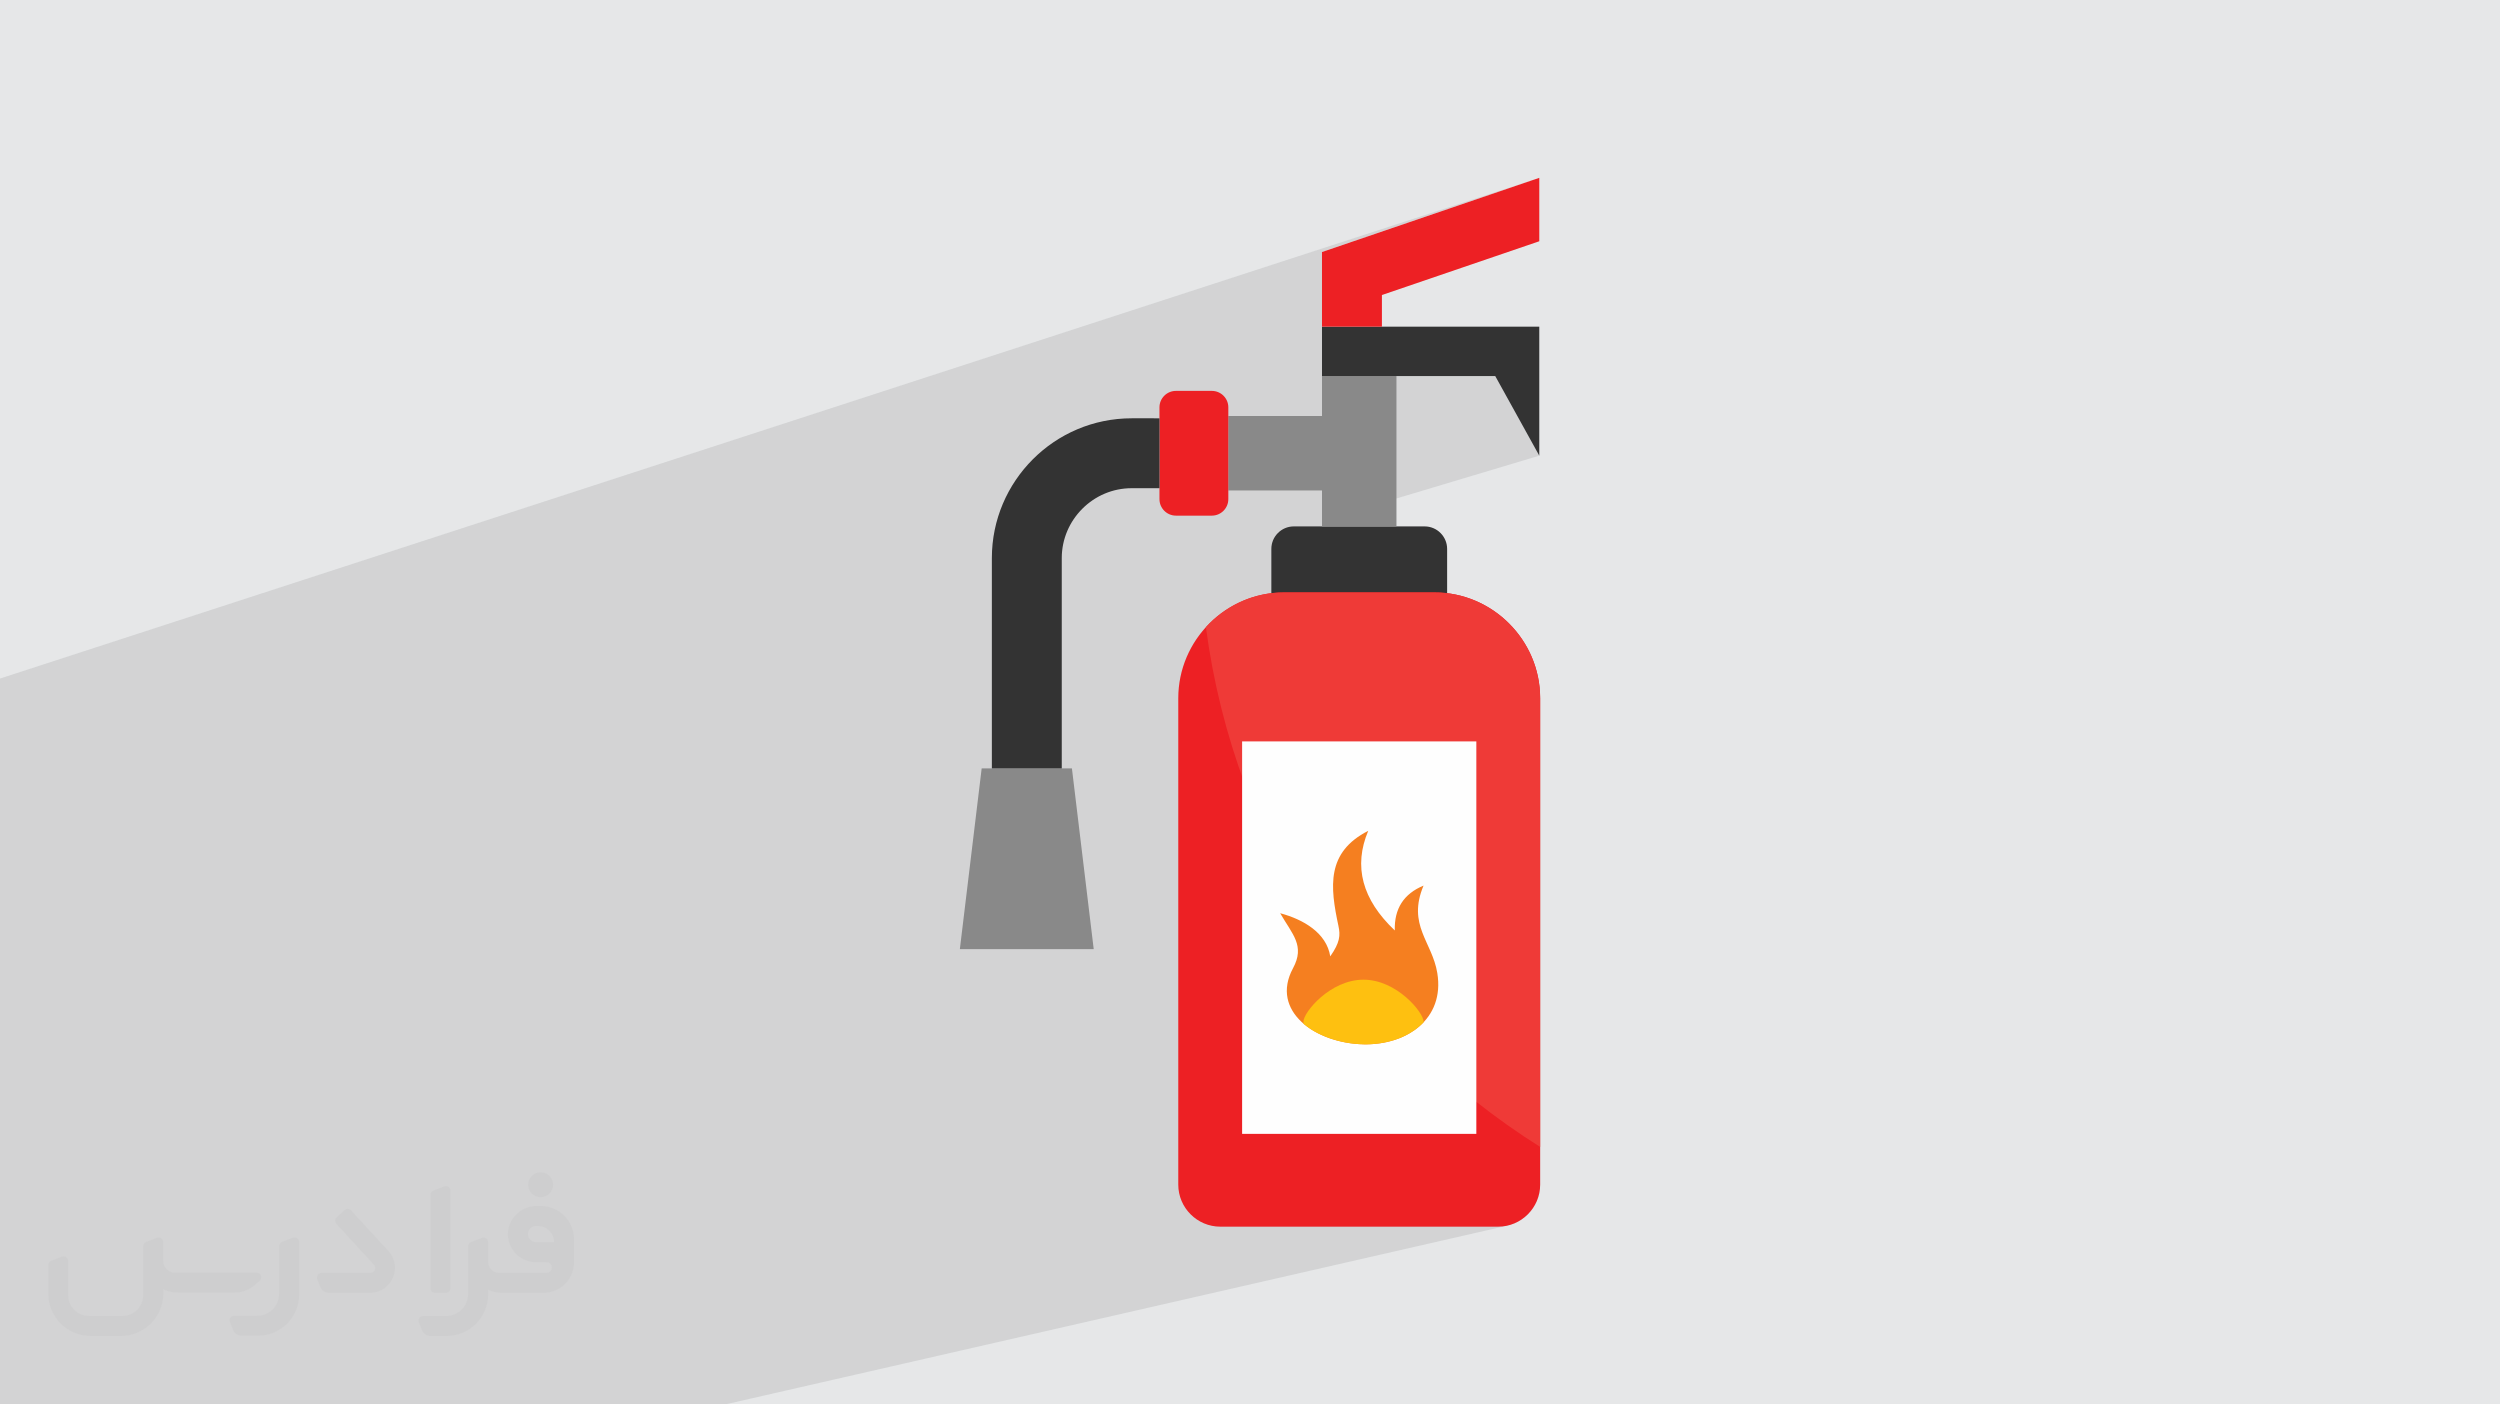 <?xml version="1.0" encoding="UTF-8"?>
<!DOCTYPE svg PUBLIC "-//W3C//DTD SVG 1.0//EN" "http://www.w3.org/TR/2001/REC-SVG-20010904/DTD/svg10.dtd">
<!-- Creator: CorelDRAW -->
<svg xmlns="http://www.w3.org/2000/svg" xml:space="preserve" width="94.192mm" height="52.917mm" version="1.0" style="shape-rendering:geometricPrecision; text-rendering:geometricPrecision; image-rendering:optimizeQuality; fill-rule:evenodd; clip-rule:evenodd"
viewBox="0 0 9404.92 5283.66"
 xmlns:xlink="http://www.w3.org/1999/xlink"
 xmlns:xodm="http://www.corel.com/coreldraw/odm/2003">
 <defs>
  <style type="text/css">
   <![CDATA[
    .fil7 {fill:#FEFEFE}
    .fil6 {fill:#898989}
    .fil3 {fill:#333333}
    .fil4 {fill:#ED2024}
    .fil5 {fill:#EF3A37}
    .fil8 {fill:#F57F20}
    .fil9 {fill:#FEC010}
    .fil10 {fill:#333333;fill-rule:nonzero}
    .fil2 {fill:#373435;fill-rule:nonzero;fill-opacity:0.031}
    .fil1 {fill:#2B2A29;fill-opacity:0.102}
    .fil0 {fill:#E6E7E8}
   ]]>
  </style>
 </defs>
 <g id="Layer_x0020_1">
  <polygon class="fil0" points="-0,0 9404.92,0 9404.92,5283.66 -0,5283.66 "/>
  <polygon class="fil1" points="-0,4231.06 -0,3953.74 -0,3943.88 -0,3938.12 -0,3896.81 -0,3805.72 -0,3772.27 -0,3684.79 -0,3683.9 -0,3680.23 -0,3679.24 -0,3677.31 -0,3675.1 -0,3674.88 -0,3672.94 -0,3670.84 -0,3670.59 -0,3669.1 -0,3668.8 -0,3666.81 -0,3664.95 -0,3664.86 -0,3662.97 -0,3662.82 -0,3661.91 -0,3659.36 -0,3659.09 -0,3658.69 -0,3656.63 -0,3655.19 -0,3653.52 -0,3652.47 -0,3650.44 -0,3650.02 -0,3647.93 -0,3647.35 -0,3646.75 -0,3645.54 -0,3644.85 -0,3643.19 -0,3642.82 -0,3641.11 -0,3640.84 -0,3640.52 -0,3639.3 -0,3639.13 -0,3637.75 -0,3637.67 -0,3637.63 -0,3637.32 -0,3637.31 -0,3636.45 -0,3636.32 -0,3636.3 -0,3636.23 -0,3635.25 -0,3635.2 -0,3635.11 -0,3634.33 -0,3634.25 -0,3633.63 -0,3633.53 -0,3633.38 -0,3633.36 -0,3633.1 -0,3633.09 -0,3632.97 -0,3632.83 -0,3632.82 -0,3632.78 -0,3491.39 -0,3466.95 -0,3448.38 -0,3436.2 -0,3348.7 -0,3323.91 -0,3321.69 -0,3285.35 -0,3254.68 -0,3239.42 -0,3213.62 -0,3176.94 -0,3148.31 -0,3148.02 -0,3137.47 -0,3103.69 -0,3048.58 -0,2972.39 -0,2947.42 -0,2943.35 -0,2906.51 -0,2891.26 -0,2866.72 -0,2809.81 -0,2809.74 -0,2564.18 -0,2552.65 5790.73,669 4973.27,948.09 4973.27,1228.86 4973.27,1228.94 4973.27,1414.83 4973.27,1501.95 5253.42,1414.83 5625.01,1414.83 5790.73,1714.26 4973.27,1959.06 4973.27,1980.3 4788.23,2035.62 4784.38,2048.03 4782.65,2065.09 4782.65,2231.49 4782.65,2234.78 4782.65,2241.87 4782.65,2384.69 4914.27,2384.69 5444.04,2231.5 5462.33,2234.18 5480.35,2237.68 5498.09,2242 5515.5,2247.09 5532.58,2252.95 5549.32,2259.56 5565.67,2266.9 5581.63,2274.93 5597.19,2283.65 5612.29,2293.04 5626.95,2303.07 5641.14,2313.73 5654.83,2324.98 5668,2336.82 5680.63,2349.22 5692.72,2362.17 5704.22,2375.64 5715.14,2389.62 5725.42,2404.08 5735.09,2419 5744.08,2434.35 5752.41,2450.14 5760.04,2466.32 5766.95,2482.88 5773.12,2499.82 5778.53,2517.08 5783.17,2534.66 5787.01,2552.56 5790.03,2570.72 5792.22,2589.15 5793.54,2607.81 5793.99,2626.7 5793.99,4314.6 5793.99,4456.56 5793.17,4472.67 5790.76,4488.32 5786.85,4503.45 5781.52,4517.96 5774.84,4531.77 5766.9,4544.81 5757.78,4556.98 5747.56,4568.22 5736.32,4578.45 5724.14,4587.56 5711.1,4595.5 5697.29,4602.18 5682.79,4607.51 5667.66,4611.43 2726.84,5283.66 2710.47,5283.66 2224.28,5283.66 1741.1,5283.66 1673.94,5283.66 982.96,5283.66 -0,5283.66 -0,4659.06 -0,4538.4 "/>
  <g id="_2323942477888">
   <path class="fil2" d="M1125.4 4672.59l0 197.03c0,20.41 -3.74,40.82 -11.66,59.56 -7.92,18.74 -19.16,36.25 -33.74,50.4 -14.58,14.58 -31.65,25.82 -50.4,33.74 -18.74,7.92 -39.15,11.66 -59.56,11.66l-60.82 0c-7.08,0 -14.16,-2.08 -19.99,-6.25 -5.83,-4.16 -10.41,-9.58 -12.92,-16.25l-11.24 -29.16c-0.83,-2.5 -1.25,-5.41 -1.25,-8.33 0,-2.92 1.25,-5.42 2.92,-7.92 1.67,-2.5 3.74,-4.16 6.25,-5.41 2.5,-1.25 5.41,-2.09 7.91,-1.67l86.23 0c22.08,0 42.91,-8.75 58.73,-24.57 15.41,-15.42 24.15,-36.65 24.15,-58.73l0 -179.12c0,-3.33 1.26,-6.66 3.33,-9.58 2.09,-2.92 5,-5 7.92,-6.25l40.82 -15.83c2.5,-0.84 5.41,-1.25 8.33,-0.84 2.92,0.42 5.42,1.26 7.5,2.92 2.09,1.67 4.17,3.75 5.42,6.25 1.25,2.92 2.08,5.83 2.08,8.33z"/>
   <path class="fil2" d="M2033.88 4536.8l-15 0c-59.57,0 -109.13,48.73 -108.31,107.88 0.42,27.5 12.08,54.16 31.66,73.32 19.57,19.57 46.23,30.4 74.14,30.4l39.57 0c5.42,0 10.41,2.08 14.17,5.83 3.74,3.74 5.83,8.75 5.83,14.16 0,5.42 -2.09,10.41 -5.83,14.17 -3.75,3.74 -8.75,5.83 -14.17,5.83l-179.11 0c-10.83,0 -20.83,-4.58 -28.33,-12.08 -7.5,-7.5 -11.66,-17.91 -12.08,-28.33l0 -74.98c0,-2.92 -0.83,-5.41 -2.08,-7.92 -1.25,-2.5 -3.33,-4.57 -5.42,-6.24 -2.08,-1.67 -4.99,-2.51 -7.5,-2.92 -2.92,-0.42 -5.41,0 -8.33,0.83l-41.24 15.83c-2.92,1.25 -5.83,3.33 -7.92,6.25 -2.08,2.92 -2.92,6.25 -2.92,9.58l0 179.12c0,22.08 -8.75,43.32 -24.15,58.73 -15.42,15.42 -36.65,24.57 -58.73,24.57l-86.64 0.01c-2.92,0 -5.42,0.83 -7.92,2.08 -2.5,1.25 -4.58,3.33 -6.25,5.42 -1.66,2.5 -2.5,4.99 -2.92,7.5 -0.41,2.92 0,5.41 1.26,8.33l11.24 29.16c2.5,6.67 7.08,12.5 12.91,16.66 5.83,4.16 12.91,6.25 20,5.83l60.81 0c41.24,0 80.81,-16.25 109.97,-45.82 29.16,-29.16 45.81,-68.74 45.81,-109.97l0 -18.32c15.84,7.91 33.33,12.08 50.82,12.08l157.03 0c30.41,0 59.99,-12.08 81.65,-33.74 21.66,-21.67 33.74,-50.82 33.74,-81.65l0 -85.81c0,-33.32 -13.33,-65.39 -36.65,-89.14 -23.74,-23.74 -55.82,-36.65 -89.14,-36.65zm50.39 136.2l-66.64 0c-7.92,0 -15.42,-2.5 -21.25,-7.91 -5.83,-5.42 -9.59,-12.5 -10.41,-20.42 0,-4.16 0.42,-8.75 2.08,-12.91 1.67,-4.16 3.75,-7.91 6.67,-10.82 5.83,-5.42 13.75,-8.76 21.66,-8.76l7.09 0c16.25,0 31.65,6.25 42.9,17.91 11.66,11.25 17.91,26.66 17.91,42.91z"/>
   <path class="fil2" d="M1694.39 4478.9l0 367.39c0,2.08 -0.42,4.57 -1.25,6.66 -0.84,2.09 -2.09,4.16 -3.75,5.83 -1.67,1.67 -3.33,2.92 -5.41,3.74 -2.09,0.84 -4.16,1.26 -6.67,1.26l-40.82 0c-2.08,0 -4.58,-0.42 -6.66,-1.26 -2.09,-0.83 -4.16,-2.08 -5.42,-3.74 -1.66,-1.67 -2.92,-3.74 -3.74,-5.83 -0.83,-2.09 -1.25,-4.58 -1.25,-6.66l0 -351.57c0,-3.32 0.83,-6.66 2.92,-9.58 2.08,-2.92 4.58,-5 7.91,-6.25l40.83 -15.83c2.5,-0.84 5.41,-1.25 8.33,-1.25 2.92,0.41 5.41,1.25 7.5,2.92 2.5,1.66 4.16,3.74 5.41,6.24 1.25,2.09 2.09,5 2.09,7.92z"/>
   <path class="fil2" d="M1391.56 4863.79l-153.7 0c-7.08,0 -14.17,-2.09 -20,-6.25 -5.83,-4.16 -10.41,-9.99 -13.33,-16.66l-11.24 -28.74c-0.83,-2.51 -1.25,-5.42 -0.83,-8.34 0.41,-2.92 1.25,-5.41 2.92,-7.91 1.66,-2.51 3.74,-4.16 6.24,-5.42 2.51,-1.25 5.42,-2.08 7.92,-2.08l184.11 0c3.33,0 6.66,-1.25 9.58,-2.92 2.93,-2.09 5,-4.58 6.67,-7.92 1.25,-3.33 1.67,-6.66 1.25,-9.99 -0.42,-3.33 -2.08,-6.67 -4.16,-9.17l-141.63 -154.12c-2.92,-3.33 -4.58,-7.92 -4.58,-12.5 0,-4.58 2.09,-8.75 5.83,-12.08l29.58 -27.49c3.33,-2.92 7.92,-4.58 12.5,-4.58 4.58,0.42 8.75,2.09 12.08,5.83l140.37 152.87c55.41,59.57 12.5,157.46 -69.56,157.46z"/>
   <path class="fil2" d="M977.53 4817.97l-20 17.07c-20.83,17.91 -47.49,27.91 -74.98,27.91l-211.19 0c-19.57,0 -39.15,-4.16 -57.06,-12.49l0 16.25c0,20.82 -4.16,41.65 -12.08,60.81 -7.91,19.16 -19.57,36.65 -34.57,51.65 -14.58,14.58 -32.07,26.24 -51.65,34.58 -19.16,7.91 -39.99,12.07 -60.82,12.07l-114.55 0.01c-20.83,0 -41.66,-4.17 -60.82,-12.08 -19.16,-7.92 -36.65,-19.58 -51.65,-34.58 -14.58,-14.58 -26.24,-32.07 -34.57,-51.65 -7.92,-19.16 -12.08,-39.98 -12.08,-60.81l0 -107.89c0,-3.33 1.25,-6.66 2.92,-9.58 2.09,-2.92 4.58,-5 7.92,-6.25l40.82 -15.83c2.5,-0.84 5.41,-1.26 8.33,-0.84 2.92,0.42 5.42,1.25 7.5,2.92 2.09,1.67 4.16,3.75 5.42,6.25 1.25,2.5 2.08,5 2.08,7.92l0 128.71c0,20.83 8.34,40.82 22.92,55.41 14.58,14.58 34.57,22.91 55.4,22.91l125.79 0c20.83,0 40.41,-8.34 54.99,-22.92 14.58,-14.58 22.92,-34.57 22.92,-55.4l0 -184.11c0,-3.33 1.25,-6.67 2.92,-9.59 2.08,-2.92 4.57,-4.99 7.91,-6.24l40.82 -15.84c2.51,-0.83 5.42,-1.25 8.34,-0.83 2.92,0.42 5.41,1.25 7.91,2.92 2.51,1.67 4.17,3.74 5.42,6.25 1.25,2.5 2.08,5.41 2.08,7.91l0 70.4c0,11.66 4.58,23.32 12.92,31.65 8.33,8.34 19.57,13.33 31.65,13.33l307.4 0c3.33,0 7.09,0.84 9.59,2.92 2.92,2.09 5,5 6.25,7.92 1.25,3.33 1.25,6.66 0.41,10.41 0,3.74 -2.08,6.66 -4.57,8.75z"/>
   <path class="fil2" d="M2033.88 4503.89c25.82,0 47.07,-21.25 47.07,-47.07 0,-25.83 -21.25,-47.07 -47.07,-47.07 -25.83,0 -47.08,21.24 -47.08,47.07 0,25.82 21.25,47.07 47.08,47.07z"/>
  </g>
  <path class="fil3" d="M4782.66 2384.69l661.39 0 0 -319.61c0,-46.73 -38.05,-84.78 -84.53,-84.78l-492.33 0c-46.47,0 -84.52,38.05 -84.52,84.79l0 319.6z"/>
  <path class="fil4" d="M4831.15 2228.53l564.42 0c219.21,0 398.44,179.23 398.44,398.18l0 1829.86c0,86.98 -71.11,158.09 -158.09,158.09l-1045.19 0c-86.99,0 -158.09,-71.11 -158.09,-158.09l0 -1829.86c0.08,-218.95 179.31,-398.17 398.52,-398.17l0 -0.01z"/>
  <path class="fil5" d="M4831.15 2228.53l564.42 0c219.21,0 398.44,179.23 398.44,398.18l0 1687.89c-673.06,-423.07 -1148.83,-1131.38 -1257.39,-1955.33 73.05,-80.23 178.17,-130.74 294.53,-130.74z"/>
  <path class="fil6" d="M4973.28 1980.3l280.15 0c0,-233.68 0,-331.8 0,-565.47l-280.15 0 0 150.12 -352.49 -0.01 0 280.15 352.49 0.01 0 135.21z"/>
  <path class="fil4" d="M4361.87 1877.89l0 -345.74c0,-33.76 27.79,-61.64 61.9,-61.64l135.22 0c34.02,0 61.91,27.79 61.91,61.64l0 345.74c0,34.02 -27.8,61.91 -61.91,61.91l-135.22 0c-34.1,0 -61.9,-27.89 -61.9,-61.91z"/>
  <polygon class="fil6" points="3693.02,2890.71 4032.53,2890.71 4114.51,3570.51 3610.94,3570.52 "/>
  <polygon class="fil7" points="4672.79,2789.09 5553.92,2789.09 5553.92,4265.49 4672.79,4265.5 "/>
  <path class="fil8" d="M4815.97 3435.49c86.99,23.32 174.24,73.57 188.43,162.3 36.83,-52.44 38.32,-79.27 30.78,-114.35 -31.57,-147.39 -46.48,-277.16 112.05,-357.92 -56.37,133.46 -23.14,258.49 99.97,374.84 -2.46,-81.81 33.58,-137.92 108.11,-168.78 -62.34,148.62 32.53,211.05 51.73,328.81 28.86,174.49 -117.31,271.64 -277.16,268.21 -178.44,-3.5 -353.45,-123.54 -265.42,-286.55 45.42,-84.52 -2.02,-126 -48.49,-206.58l-0.01 0z"/>
  <path class="fil9" d="M5356.1 3844.88l0 0.27c-1.75,1.75 -3.25,3.24 -4.99,4.99l0 0.26c-7.72,7.72 -16.14,14.65 -24.81,21.4 -2.03,1.23 -3.95,2.72 -5.7,4.21l-0.27 0c-4.99,3.5 -10.16,6.93 -15.43,9.91l-0.26 0.26c-2.03,1.23 -3.95,2.29 -5.97,3.51l-0.79 0.26c-1.75,0.96 -3.76,2.02 -5.69,2.99l-0.97 0.7c-2.99,1.49 -6.49,3.25 -9.74,4.73l-0.96 0.53c-1.76,0.7 -3.51,1.76 -5.44,2.46l-1.75 0.79c-1.5,0.7 -2.99,1.23 -4.47,2.02l-2.46 0.97c-1.23,0.52 -2.46,0.96 -3.77,1.49 -0.96,0.26 -2.28,0.79 -3.25,1.23l-2.46 0.7c-1.49,0.53 -2.72,0.97 -4.2,1.5l-2.72 0.96c-1.23,0.53 -2.46,0.79 -3.77,1.23l-2.99 0.96c-1.22,0.53 -2.46,0.71 -3.76,0.97l-2.99 0.97c-1.23,0.52 -2.46,0.79 -3.77,0.96l-2.46 0.71c-1.49,0.52 -3.25,0.7 -4.73,1.22l-2.28 0.53c-1.76,0.53 -3.51,0.97 -5.26,1.23l-1.76 0.53c-1.76,0.26 -3.5,0.79 -5.43,0.96l-1.76 0.53c-1.75,0.26 -3.5,0.7 -4.99,0.97l-2.03 0.26c-1.49,0.26 -3.24,0.53 -4.99,0.7l-1.76 0.53c-1.75,0.26 -3.76,0.53 -5.69,0.7l-1.5 0.27c-2.02,0.26 -3.94,0.52 -5.7,0.7l-1.75 0.26c-2.02,0.26 -3.95,0.53 -5.96,0.53l-1.23 0.26c-2.29,0.26 -4.21,0.26 -6.49,0.53 -2.28,0.26 -4.47,0.53 -6.75,0.53l-0.96 -0.01c-2.29,0.27 -4.21,0.27 -6.49,0.53l-0.97 0c-2.28,0 -4.47,0 -6.75,0l-0.97 0.26c-2.28,0 -4.2,0 -6.48,0l-0.97 0c-2.29,0 -4.47,0 -6.93,-0.26 -2.72,0 -5.43,0 -8.24,-0.26l-0.27 0c-2.46,0 -5.26,-0.27 -7.98,-0.27l-0.79 0c-2.46,-0.26 -4.99,-0.52 -7.45,-0.7l-0.79 0c-2.46,-0.26 -5,-0.53 -7.46,-0.7l-0.96 0c-2.46,-0.27 -5,-0.53 -7.2,-0.71l-1.22 -0.26c-2.29,-0.26 -4.47,-0.53 -6.93,-0.79l-1.23 -0.26c-2.28,-0.53 -4.47,-0.79 -6.93,-0.97l-1.22 -0.26c-2.29,-0.53 -4.47,-0.7 -6.75,-1.23l-1.5 -0.26c-2.28,-0.53 -4.46,-0.7 -6.75,-1.23l-1.23 -0.26c-2.02,-0.53 -4.2,-0.97 -6.49,-1.49l-1.75 -0.27c-2.02,-0.52 -4.21,-0.96 -6.23,-1.49l-2.02 -0.53c-2.02,-0.52 -3.77,-0.96 -5.7,-1.49l-2.72 -0.79c-1.75,-0.53 -3.5,-0.97 -5.26,-1.49l-2.72 -0.71c-1.76,-0.53 -3.25,-0.96 -4.73,-1.49l-3.25 -0.97c-1.5,-0.52 -3.25,-0.96 -5,-1.49l-2.46 -0.7c-1.49,-0.53 -3.25,-1.23 -4.73,-1.76l-2.99 -0.97c-1.49,-0.52 -2.98,-0.96 -4.2,-1.75l-2.99 -0.97c-1.49,-0.52 -2.99,-1.23 -4.47,-1.75l-2.98 -1.23c-1.23,-0.53 -2.73,-0.97 -3.95,-1.76l-3.76 -1.49 -3.25 -1.49c-1.5,-0.71 -2.73,-1.23 -4.21,-2.03l-2.72 -1.22c-1.49,-0.71 -3.25,-1.5 -4.73,-2.2l-2.02 -0.96c-1.5,-0.71 -3.25,-1.76 -4.74,-2.46l-1.75 -0.97c-1.76,-0.7 -3.25,-1.75 -4.74,-2.46l-2.28 -1.23c-1.23,-0.7 -2.72,-1.75 -4.21,-2.45l-2.02 -1.23c-1.49,-0.71 -2.98,-1.76 -4.46,-2.72l-1.23 -0.79c-1.76,-0.97 -3.5,-2.29 -5,-3.25l-1.22 -0.79c-1.5,-0.97 -3.25,-2.29 -4.74,-3.25l-0.96 -0.71c-1.5,-0.96 -3.25,-2.28 -4.74,-3.5 -0.96,-0.7 -2.02,-1.49 -2.98,-2.02 -3.51,-2.72 -6.75,-5.43 -10.17,-8.24l-0.53 -0.53c0,-0.26 0,-0.26 0,0l-0.26 -0.26 0 -7.2c0,-36.04 101.19,-158.35 225.96,-158.35 125.04,0 226.23,123.28 226.23,158.35l0 0.97 0.44 -0.01z"/>
  <polygon class="fil3" points="4973.28,1414.83 5625.02,1414.83 5790.74,1714.26 5790.74,1228.86 4973.28,1228.86 "/>
  <path class="fil4" d="M5198.71 1109.87l0 119.07 -225.43 0c0,-119.51 0,-161.6 0,-280.84l817.46 -279.1 0 238.59 -592.03 202.28z"/>
  <path class="fil10" d="M4361.87 1836.59l-104.61 0c-72.33,0 -137.92,29.55 -185.62,77.33 -47.7,47.7 -77.33,113.38 -77.33,185.62l0 791.17 -262.97 0 0 -791.17c0,-144.94 58.93,-276.37 154.33,-371.86 95.23,-95.23 226.67,-154.07 371.6,-154.07l104.61 0.01 0 262.96z"/>
 </g>
</svg>
